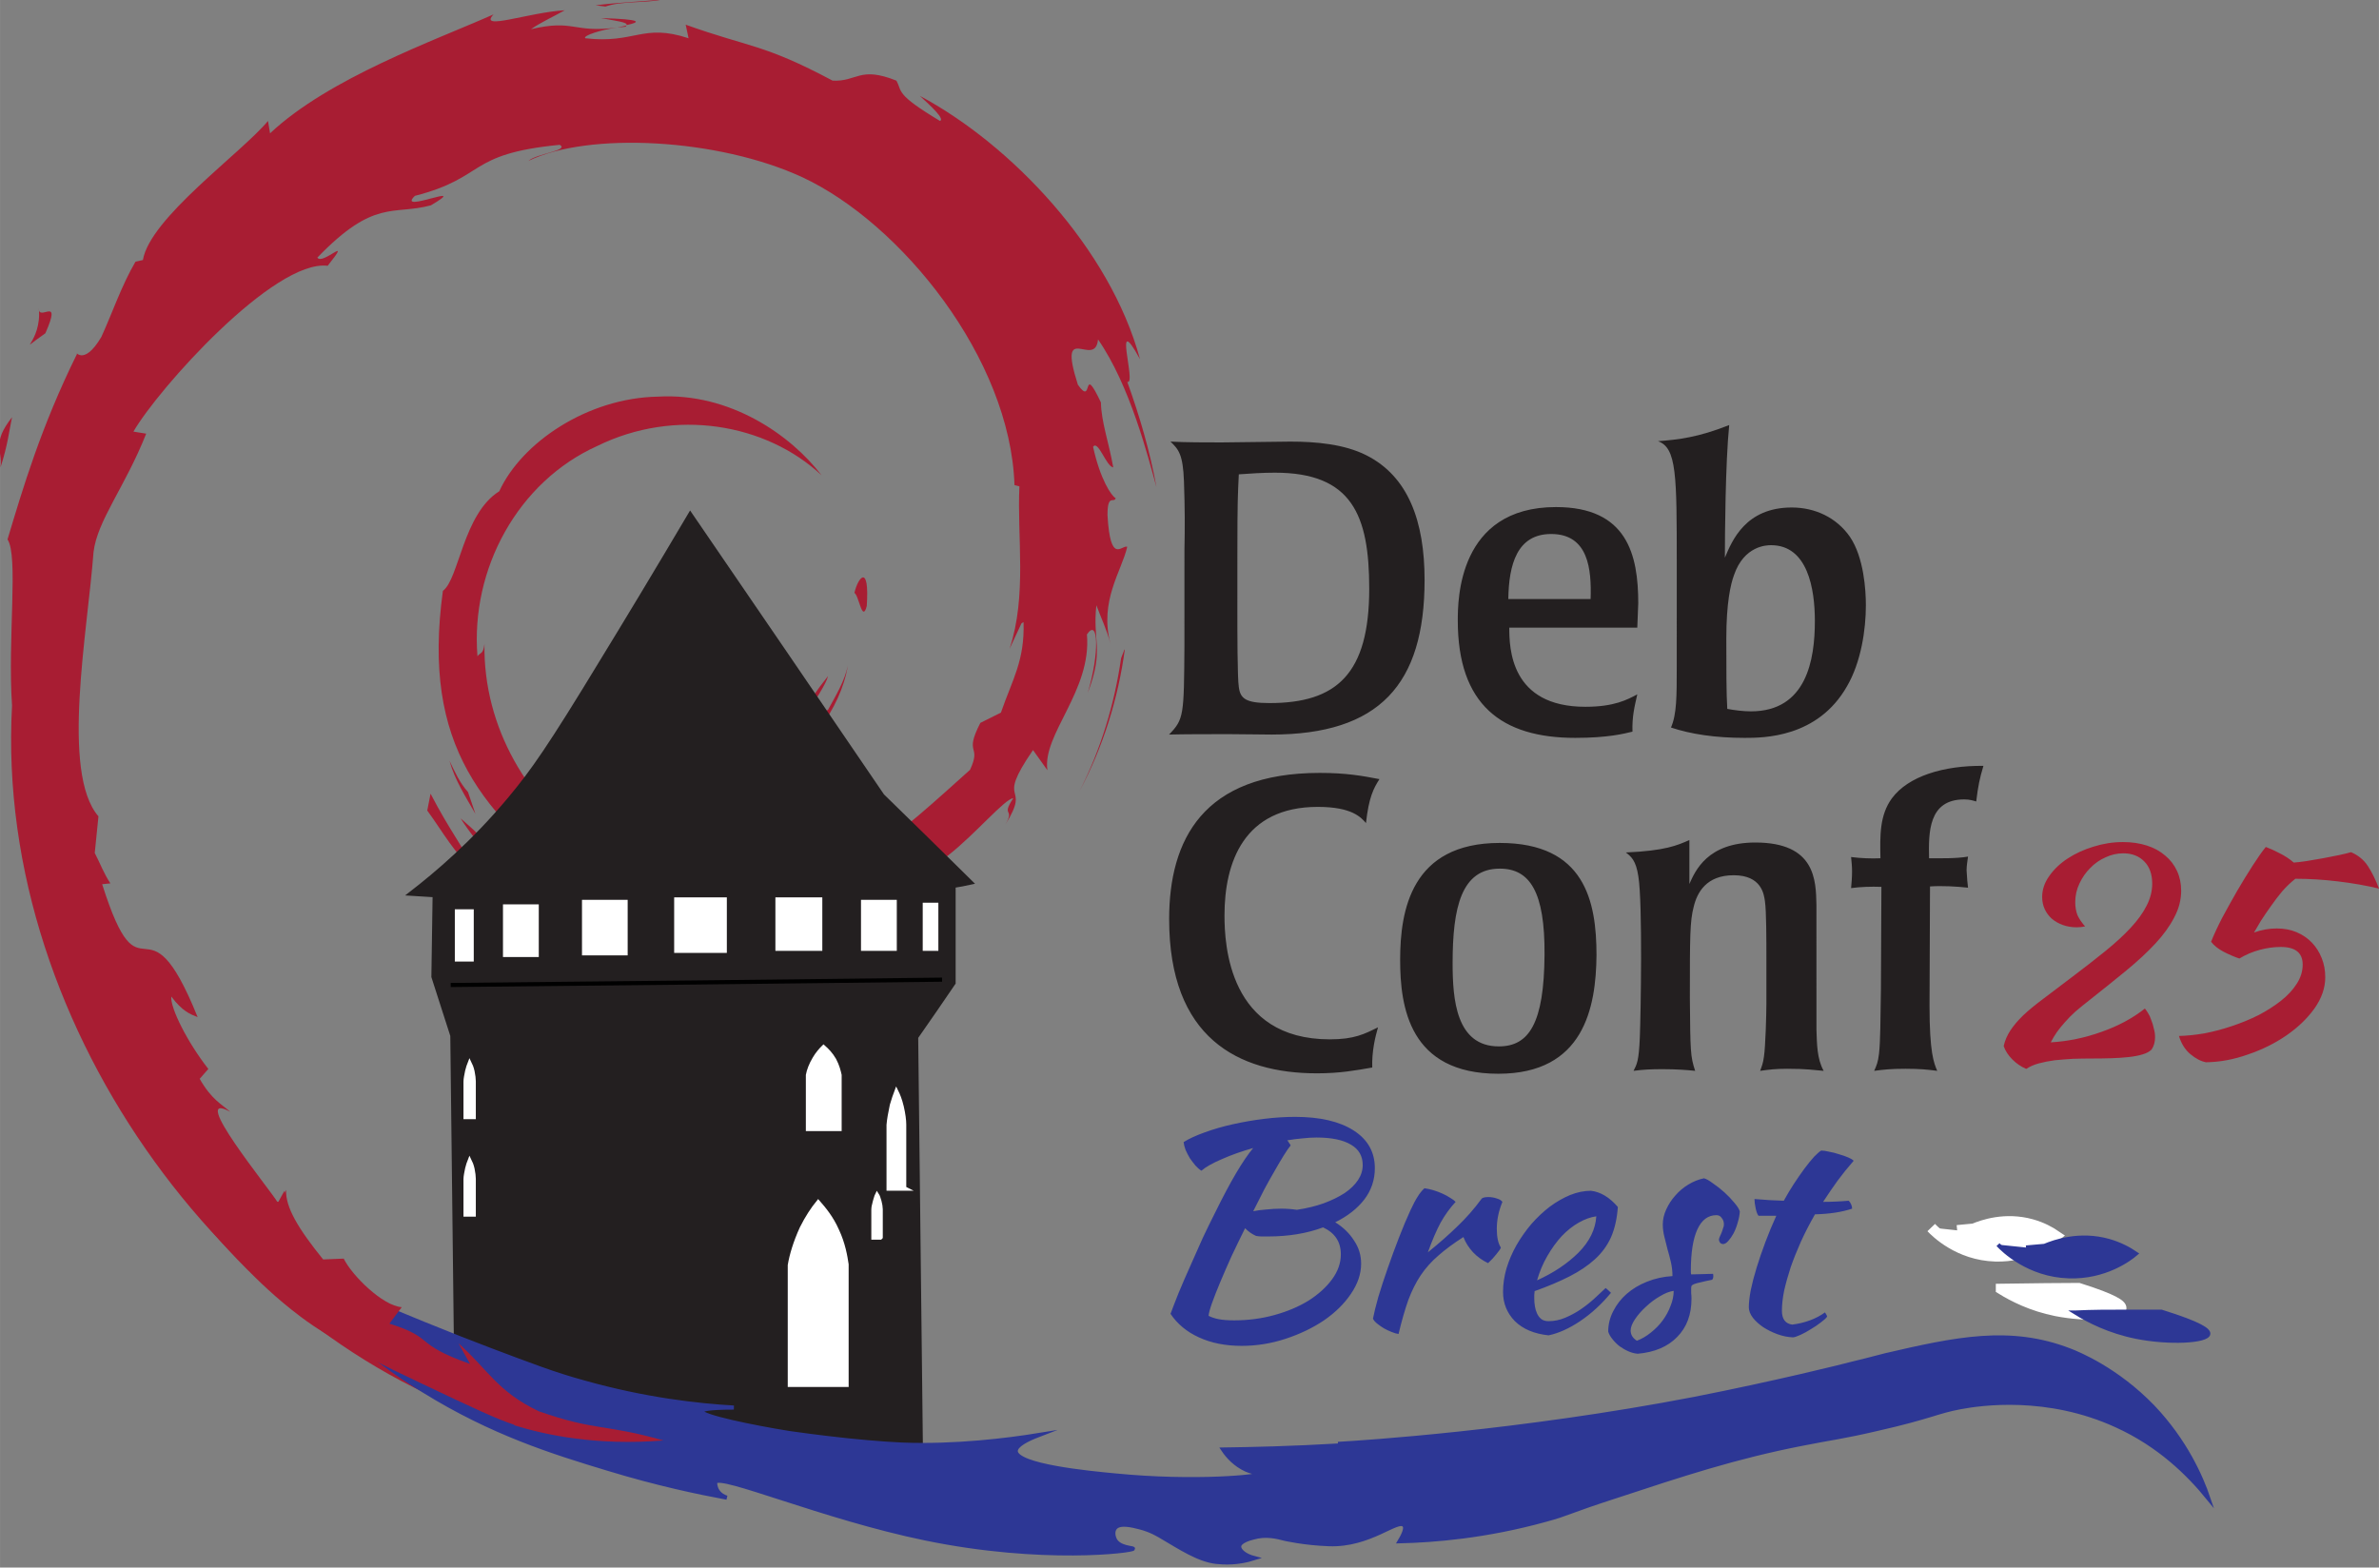 <?xml version="1.0" encoding="UTF-8"?>
<svg width="45.153mm" height="29.756mm" version="1.1" viewBox="0 0 225.76 148.78" xml:space="preserve" xmlns="http://www.w3.org/2000/svg"><rect x="0" y="0" width="225.76" height="148.78" fill="#808080" stroke="none"/><defs><style>.cls-1{fill:none;}.cls-1,.cls-2{stroke:#000;}.cls-1,.cls-2,.cls-3{stroke-miterlimit:10;}.cls-2{fill:#231f20;}.cls-3{fill:#fff;stroke:#fff;}</style><style>.cls-1{fill:none;}.cls-1,.cls-2{stroke:#000;}.cls-1,.cls-2,.cls-3{stroke-miterlimit:10;}.cls-2{fill:#231f20;}.cls-3{fill:#fff;stroke:#fff;}</style><style>.cls-1{fill:#2d3795;}.cls-2{fill:#a81d33;}</style><style>.cls-1{fill:none;}.cls-1,.cls-2{stroke:#000;}.cls-1,.cls-2,.cls-3{stroke-miterlimit:10;}.cls-2{fill:#231f20;}.cls-3{fill:#fff;stroke:#fff;}.cls-4{fill:#2d3795;}.cls-5{fill:#a81d33;}</style><style>.cls-1{fill:none;stroke:#000;}.cls-1,.cls-2,.cls-3{stroke-miterlimit:10;}.cls-2{fill:#fff;stroke:#fff;}.cls-4{fill:#2d3795;}.cls-3{fill:#231f20;stroke:#231f20;}.cls-5{fill:#a81d33;}</style><style>.cls-1{fill:none;stroke:#000;}.cls-1,.cls-2,.cls-3{stroke-miterlimit:10;}.cls-2{fill:#fff;stroke:#fff;}.cls-4{fill:#2d3795;}.cls-3{fill:#231f20;stroke:#231f20;}.cls-5{fill:#a81d33;}</style><style>.cls-1{fill:none;stroke:#000;}.cls-1,.cls-2,.cls-3{stroke-miterlimit:10;}.cls-2{fill:#fff;stroke:#fff;}.cls-4{fill:#2d3795;}.cls-3{fill:#231f20;stroke:#231f20;}.cls-5{fill:#a81d33;}</style><style>.cls-1{fill:none;stroke:#000;}.cls-1,.cls-2,.cls-3{stroke-miterlimit:10;}.cls-2{fill:#fff;stroke:#fff;}.cls-4{fill:#2d3795;}.cls-3{fill:#231f20;stroke:#231f20;}.cls-5{fill:#a81d33;}</style><style>.cls-1{fill:none;stroke:#000;}.cls-1,.cls-2,.cls-3{stroke-miterlimit:10;}.cls-2{fill:#fff;stroke:#fff;}.cls-4{fill:#2d3795;}.cls-3{fill:#231f20;stroke:#231f20;}.cls-5{fill:#a81d33;}</style><style>.cls-1{fill:none;stroke:#000;}.cls-1,.cls-2,.cls-3{stroke-miterlimit:10;}.cls-2{fill:#fff;stroke:#fff;}.cls-4{fill:#2d3795;}.cls-3{fill:#231f20;stroke:#231f20;}.cls-5{fill:#a81d33;}</style><style>.cls-1{fill:none;stroke:#000;}.cls-1,.cls-2,.cls-3{stroke-miterlimit:10;}.cls-2{fill:#fff;stroke:#fff;}.cls-4{fill:#2d3795;}.cls-3{fill:#231f20;stroke:#231f20;}.cls-5{fill:#a81d33;}</style><style>
      .cls-1 {
        fill: #2d3795;
      }

      .cls-2 {
        fill: #231f20;
        stroke: #231f20;
      }

      .cls-2, .cls-3, .cls-4 {
        stroke-miterlimit: 9.6;
        stroke-width: 1px;
      }

      .cls-3 {
        fill: none;
        stroke: #000;
      }

      .cls-4 {
        fill: #fff;
        stroke: #fff;
      }

      .cls-5 {
        fill: #a81d33;
      }
    </style><style>
      .cls-1 {
        fill: #2d3795;
        stroke: #2d3795;
        stroke-miterlimit: 10;
      }

      .cls-2 {
        fill: #231f20;
        stroke: #231f20;
      }

      .cls-2, .cls-3, .cls-4 {
        stroke-miterlimit: 9.6;
        stroke-width: 1px;
      }

      .cls-3 {
        fill: none;
        stroke: #000;
      }

      .cls-4 {
        fill: #fff;
        stroke: #fff;
      }

      .cls-5 {
        fill: #a81d33;
      }
    </style></defs><g transform="translate(-22.711 -18.278)"><path d="m133.66 105.52c0 11.248 6.531 14.631 14.021 14.631 2.192 0 3.654-0.275 5.252-0.551-0.046-1.534 0.274-2.871 0.548-3.815-1.279 0.629-2.238 1.141-4.567 1.141-9.591 0-10.002-8.967-10.002-11.76 0-5.034 1.827-10.304 8.86-10.304 3.288 0 4.11 1.023 4.567 1.534 0.274-2.478 0.731-3.304 1.279-4.169-1.644-0.315-3.151-0.59-5.663-0.59-11.098 0-14.295 6.371-14.295 13.883zm40.555 3.422c0-5.113-1.096-10.658-9.18-10.658-8.403 0-9.454 6.411-9.454 11.091 0 4.484 0.868 10.816 9.317 10.816 8.129 0 9.271-6.293 9.317-11.248zm-4.932-0.039c-0.046 6.489-1.461 8.692-4.339 8.692-4.065 0-4.384-4.484-4.384-7.905 0-5.27 0.822-8.967 4.476-8.967 2.832 0 4.293 2.163 4.247 8.181zm25.803-4.72c-0.046-2.36-0.091-5.939-5.8-5.939-4.567 0-5.709 2.714-6.257 3.933v-4.169c-1.142 0.511-2.329 1.023-6.028 1.18 0.502 0.393 0.959 0.747 1.187 2.281 0.411 2.517 0.228 13.136 0.137 15.299-0.091 2.202-0.274 2.517-0.594 3.146 0.913-0.118 1.644-0.157 2.74-0.157 1.37 0 2.329 0.079 3.106 0.157-0.457-1.377-0.457-1.849-0.502-6.883 0-5.821 0-7.315 0.365-8.692 0.32-1.337 1.187-2.989 3.791-2.989 2.649 0 2.877 1.809 2.969 2.478 0.137 0.944 0.137 3.618 0.137 5.467v4.248c0 1.062-0.091 4.09-0.228 4.995-0.091 0.669-0.183 0.865-0.365 1.377 0.868-0.118 1.461-0.197 2.558-0.197 1.872 0 2.466 0.118 3.471 0.197-0.639-1.141-0.639-2.556-0.685-3.894zm10.778-1.77c1.142-0.079 2.512 0 3.608 0.118-0.046-0.393-0.091-0.787-0.137-1.652 0-0.472 0.091-0.905 0.137-1.298-1.142 0.197-2.603 0.157-3.699 0.157-0.046-2.399-0.091-5.585 3.334-5.585 0.548 0 0.868 0.118 1.142 0.197 0.183-1.494 0.32-2.163 0.685-3.382-3.791-0.039-7.125 0.983-8.677 3.068-1.187 1.613-1.142 3.579-1.096 5.703-0.868 0.039-1.873 0-2.786-0.118 0.046 0.511 0.091 0.826 0.091 1.377 0 0.59-0.046 1.023-0.091 1.573 0.868-0.118 1.918-0.157 2.877-0.118l-0.046 9.714c-0.046 2.871-0.046 4.955-0.183 6.135-0.091 0.787-0.228 1.101-0.457 1.613 0.913-0.118 1.598-0.197 2.969-0.197 1.37 0 2.101 0.079 3.014 0.197-0.32-0.747-0.731-1.73-0.731-6.175z" fill="#231f20" stroke-width="1.766" style="white-space:pre" aria-label="Conf"/><path d="m153.18 129.15q0 1.668-1.006 2.986-1.006 1.291-2.753 2.152 1.125 0.699 1.776 1.722 0.681 0.995 0.681 2.206 0 1.453-0.977 2.878-0.947 1.399-2.546 2.502-1.599 1.076-3.641 1.749-2.043 0.673-4.174 0.673-2.309 0-4.056-0.807-1.717-0.78-2.694-2.233 0.296-0.807 0.77-1.991 0.503-1.211 1.095-2.529 0.592-1.345 1.184-2.663 0.622-1.318 1.155-2.367 1.125-2.287 2.013-3.793 0.888-1.506 1.628-2.394-1.628 0.457-2.96 1.049-1.332 0.565-1.954 1.103-0.266-0.161-0.562-0.484-0.266-0.323-0.533-0.699-0.237-0.404-0.414-0.807-0.148-0.404-0.178-0.726 0.77-0.484 1.983-0.915 1.243-0.457 2.694-0.78 1.45-0.323 2.96-0.511 1.539-0.188 2.931-0.188 3.552 0 5.565 1.291 2.013 1.291 2.013 3.578zm-11.278 6.429q-0.562-0.242-1.036-0.726-0.681 1.372-1.302 2.69-0.592 1.318-1.066 2.448-0.474 1.13-0.77 1.964-0.296 0.834-0.326 1.211 0.414 0.215 0.977 0.323 0.592 0.108 1.45 0.108 2.013 0 3.848-0.511 1.835-0.511 3.227-1.372 1.391-0.888 2.22-2.018 0.829-1.13 0.829-2.367 0-1.776-1.687-2.556-2.309 0.861-5.21 0.861-0.414 0-0.651 0-0.207 0-0.503-0.054zm5.743-9.335q-0.622 0-1.332 0.081-0.681 0.054-1.45 0.188 0.118 0.108 0.178 0.242 0.089 0.108 0.148 0.242-0.266 0.323-0.651 0.942-0.385 0.619-0.858 1.453-0.474 0.807-1.006 1.802-0.503 0.995-1.036 2.045 0.503-0.108 1.214-0.161 0.74-0.081 1.45-0.081 0.385 0 0.74 0.027 0.385 0.027 0.74 0.081 1.421-0.215 2.546-0.619 1.155-0.43 1.983-0.968 0.829-0.565 1.273-1.238 0.444-0.673 0.444-1.426 0-1.291-1.125-1.937-1.125-0.673-3.256-0.673zm5.358 17.19q0.148-0.78 0.503-2.045 0.385-1.291 0.888-2.717 0.503-1.453 1.066-2.905 0.562-1.453 1.095-2.609 0.385-0.834 0.681-1.291 0.296-0.484 0.651-0.807 0.414 0.054 0.858 0.188 0.444 0.135 0.858 0.323 0.414 0.188 0.74 0.404 0.326 0.188 0.503 0.377-0.799 0.861-1.421 1.964-0.592 1.103-1.214 2.825 1.599-1.291 2.812-2.475 1.243-1.184 2.309-2.636 0.178-0.135 0.622-0.135 0.414 0 0.799 0.135 0.385 0.108 0.533 0.323-0.533 1.291-0.533 2.556 0 1.184 0.385 1.776-0.03 0.161-0.414 0.619-0.355 0.457-0.799 0.861-0.799-0.377-1.421-1.022-0.622-0.673-0.918-1.453-1.391 0.888-2.368 1.749-0.977 0.834-1.687 1.883-0.681 1.022-1.184 2.367-0.474 1.345-0.918 3.201-0.266-0.027-0.651-0.188-0.355-0.135-0.74-0.35-0.355-0.215-0.651-0.457-0.296-0.242-0.385-0.457zm23.238-10.599q-0.118 1.668-0.651 2.878-0.533 1.184-1.539 2.098-0.977 0.888-2.398 1.614-1.421 0.726-3.315 1.399 0 0.161-0.03 0.35 0 0.161 0 0.35 0 0.35 0.059 0.726 0.059 0.377 0.207 0.699 0.148 0.323 0.414 0.538 0.266 0.188 0.681 0.188 0.799 0 1.569-0.323 0.77-0.323 1.45-0.78 0.71-0.484 1.302-1.022 0.622-0.565 1.095-1.022 0.296 0.242 0.503 0.457-1.332 1.614-2.931 2.69-1.569 1.049-2.99 1.345-2.043-0.215-3.197-1.345-1.125-1.157-1.125-2.771 0-1.103 0.326-2.233 0.355-1.157 0.947-2.206 0.622-1.076 1.421-2.018 0.829-0.942 1.747-1.641 0.947-0.699 1.924-1.103 1.006-0.404 1.983-0.404 1.362 0.161 2.546 1.533zm-2.043 0.888q-0.799 0.108-1.658 0.592-0.858 0.484-1.628 1.291-0.74 0.807-1.362 1.883t-0.977 2.313q2.368-1.076 3.937-2.636 1.569-1.587 1.687-3.443zm13.617-0.457q-0.03 0.511-0.207 1.076-0.148 0.538-0.385 0.995-0.237 0.43-0.503 0.726-0.266 0.296-0.503 0.296-0.326-0.027-0.385-0.404 0-0.081 0.059-0.242 0.089-0.188 0.178-0.404t0.148-0.43q0.089-0.215 0.089-0.377 0-0.377-0.207-0.619-0.178-0.269-0.503-0.269-1.184 0-1.806 1.345-0.622 1.345-0.622 3.954 0 0.269 0.03 0.323 0.622-0.027 1.095-0.027 0.503-0.027 0.977-0.027 0.03 0.054 0.03 0.215 0 0.242-0.118 0.35-0.681 0.135-1.095 0.242-0.385 0.081-0.592 0.161-0.207 0.081-0.266 0.188-0.03 0.081-0.03 0.242 0 0.215 0 0.43 0.03 0.215 0.03 0.538 0 2.26-1.362 3.632-1.332 1.372-3.73 1.587-0.414-0.027-0.858-0.215-0.444-0.188-0.858-0.484-0.385-0.296-0.681-0.673-0.296-0.35-0.414-0.726 0-1.022 0.474-1.937 0.474-0.942 1.273-1.641 0.829-0.726 1.924-1.157 1.125-0.457 2.427-0.538 0-0.673-0.148-1.318-0.148-0.646-0.326-1.238-0.148-0.619-0.296-1.184-0.148-0.592-0.148-1.157 0-0.726 0.326-1.426 0.326-0.726 0.858-1.318 0.533-0.619 1.243-1.049 0.71-0.43 1.48-0.592 0.326 0.081 0.858 0.484 0.562 0.377 1.095 0.861 0.533 0.484 0.947 0.995 0.414 0.484 0.503 0.807zm-9.769 12.267q0.71-0.269 1.332-0.78 0.651-0.511 1.125-1.157 0.474-0.646 0.74-1.372 0.296-0.726 0.296-1.426-0.592 0.081-1.302 0.511-0.71 0.404-1.332 0.995-0.622 0.565-1.036 1.184-0.414 0.619-0.414 1.076 0 0.592 0.592 0.968zm11.545-11.863q-0.148-0.161-0.266-0.673-0.118-0.538-0.118-0.915 0.77 0.054 1.48 0.108 0.71 0.027 1.302 0.054 0.444-0.807 0.947-1.587 0.533-0.807 1.006-1.453 0.503-0.673 0.918-1.13 0.444-0.457 0.681-0.592 0.296 0 0.74 0.108 0.474 0.081 0.947 0.242 0.474 0.135 0.858 0.296 0.385 0.161 0.533 0.323-0.888 1.022-1.539 1.91-0.622 0.861-1.362 1.991 0.592 0 1.184-0.027 0.622-0.027 1.243-0.081 0.148 0.135 0.237 0.35 0.089 0.188 0.089 0.404-1.45 0.484-3.523 0.538-0.74 1.291-1.332 2.583-0.562 1.264-0.977 2.448-0.385 1.184-0.622 2.233-0.207 1.049-0.207 1.883 0 1.184 0.977 1.318 0.888-0.108 1.687-0.404 0.799-0.296 1.421-0.753 0.178 0.242 0.207 0.404-0.178 0.242-0.622 0.565-0.414 0.323-0.918 0.619-0.503 0.323-0.977 0.538-0.474 0.215-0.71 0.242-0.74-0.027-1.48-0.296-0.74-0.269-1.362-0.673-0.592-0.404-0.977-0.888-0.385-0.511-0.385-0.995 0-0.646 0.178-1.614 0.207-0.995 0.562-2.152 0.355-1.157 0.829-2.421 0.474-1.264 1.036-2.502z" fill="#2d3795" stroke-width="1.176" style="white-space:pre" aria-label="Brest"/><path d="m229.7 102.81q0 1.317-0.664 2.551-0.634 1.234-1.781 2.469-1.147 1.234-2.747 2.551-1.57 1.289-3.411 2.743-0.845 0.658-1.449 1.179-0.574 0.521-0.996 1.015-0.423 0.466-0.755 0.933-0.302 0.439-0.574 0.96 2.415-0.137 4.799-0.988 2.415-0.85 4.135-2.222 0.121 0.137 0.302 0.439 0.181 0.274 0.302 0.658 0.151 0.357 0.241 0.795 0.121 0.411 0.121 0.823 0 0.686-0.332 1.179-0.302 0.302-0.875 0.466-0.543 0.165-1.298 0.247-0.755 0.082-1.63 0.11-0.875 0.027-1.811 0.027-0.906 0-1.811 0.027-0.906 0.055-1.751 0.137-0.815 0.11-1.539 0.302-0.694 0.192-1.177 0.521-0.724-0.302-1.328-0.905-0.574-0.576-0.815-1.262 0.181-0.795 0.634-1.481 0.453-0.686 1.207-1.426 0.785-0.741 1.932-1.591 1.147-0.878 2.717-2.057 1.751-1.317 3.169-2.469 1.419-1.152 2.385-2.194 0.996-1.07 1.509-2.085 0.543-1.042 0.543-2.112 0-1.344-0.755-2.112-0.755-0.768-1.992-0.768-0.875 0-1.69 0.384-0.815 0.357-1.449 1.015-0.634 0.631-1.026 1.481-0.392 0.823-0.392 1.756 0 0.686 0.211 1.234 0.241 0.521 0.724 1.07-0.423 0.082-0.785 0.082-0.724 0-1.328-0.219t-1.056-0.603q-0.423-0.384-0.664-0.905-0.241-0.521-0.241-1.152 0-1.042 0.664-1.975 0.664-0.96 1.751-1.673 1.087-0.713 2.445-1.125 1.389-0.439 2.807-0.439 1.238 0 2.264 0.329 1.026 0.329 1.751 0.96 0.724 0.603 1.117 1.454 0.392 0.85 0.392 1.865zm2.837 4.855q0.392-0.987 1.056-2.277 0.694-1.289 1.419-2.551 0.755-1.289 1.479-2.414 0.724-1.125 1.238-1.756 0.604 0.219 1.328 0.603 0.724 0.357 1.328 0.878 0.423-0.027 1.177-0.137 0.785-0.137 1.6-0.274 0.815-0.165 1.539-0.302 0.755-0.165 1.117-0.274 1.026 0.439 1.6 1.317 0.574 0.878 1.056 2.14-1.841-0.439-3.924-0.686-2.053-0.247-4.014-0.247-0.634 0.494-1.238 1.179-0.574 0.686-1.087 1.426-0.513 0.713-0.936 1.371-0.392 0.658-0.664 1.125 1.056-0.384 2.173-0.384 1.026 0 1.871 0.357 0.845 0.357 1.449 0.988t0.936 1.481q0.332 0.823 0.332 1.81 0 1.509-1.026 2.962-1.026 1.426-2.656 2.551t-3.652 1.81q-1.992 0.713-3.984 0.741-0.724-0.137-1.479-0.768-0.755-0.631-1.087-1.728 1.117-0.027 2.415-0.247 1.298-0.247 2.596-0.686 1.328-0.439 2.535-1.042 1.207-0.631 2.143-1.371 0.936-0.741 1.479-1.591 0.574-0.878 0.574-1.838 0-1.673-2.083-1.673-0.966 0-1.992 0.274-1.026 0.274-1.932 0.823-0.664-0.219-1.479-0.631-0.785-0.411-1.207-0.96z" fill="#a81d33" stroke-width="1.199" style="white-space:pre" aria-label="25"/><path d="m135.11 79.542c-0.046 6.647-0.046 7.001-1.461 8.456 1.416-0.039 3.791-0.039 5.709-0.039 1.461 0 2.832 0.039 4.019 0.039 10.23 0 14.523-4.759 14.523-14.67 0-5.585-1.553-9.832-5.526-11.838-2.101-1.062-4.795-1.298-7.216-1.298-1.096 0-2.147 0.039-3.243 0.039s-2.192 0.039-3.288 0.039c-1.461 0-3.425 0-4.841-0.079 0.776 0.747 1.187 1.219 1.279 3.776 0.091 2.635 0.091 4.287 0.046 6.529zm5.024-8.613c0-5.191 0.046-5.703 0.137-7.63 1.05-0.079 2.284-0.157 3.425-0.157 7.307 0 8.951 4.012 8.951 11.012 0 8.102-3.106 10.855-9.454 10.855-2.284 0-2.786-0.433-2.923-1.534-0.137-0.787-0.137-5.467-0.137-7.119zm38.043 4.601c0-4.601-1.05-9.124-7.809-9.124-9.317 0-9.317 8.888-9.317 10.776 0 7.984 4.156 11.13 11.143 11.13 3.106 0 4.613-0.393 5.435-0.59-0.046-1.416 0.183-2.32 0.457-3.54-0.959 0.511-2.192 1.18-4.932 1.18-7.125 0-7.216-5.585-7.216-7.512h12.148zm-12.331-0.393c0.046-3.264 0.822-6.175 4.065-6.175 3.562 0 3.836 3.382 3.745 6.175zm15.984 6.371c0 2.91 0 4.562-0.548 5.821 1.873 0.629 4.202 0.983 6.987 0.983 1.781 0 6.942 0 9.728-4.916 1.324-2.281 1.781-5.349 1.781-7.669 0-1.416-0.183-4.523-1.507-6.489-1.279-1.849-3.334-2.792-5.526-2.792-4.384 0-5.663 3.146-6.348 4.759 0-2.006 0.046-9.006 0.411-12.585-2.969 1.18-4.795 1.377-6.759 1.534 1.781 0.629 1.781 3.225 1.781 11.681zm13.107-4.287c0 3.658-0.776 8.574-6.074 8.574-0.731 0-1.644-0.118-2.238-0.236-0.091-1.416-0.091-3.854-0.091-6.686 0-3.382 0.411-5.152 0.731-6.017 0.959-2.792 3.106-2.832 3.517-2.832 3.471 0 4.156 4.13 4.156 7.197z" fill="#231f20" stroke-width="1.766" style="white-space:pre" aria-label="Deb"/><path class="cls-4" d="m212.61 140.62c1.145 0.71 2.92 1.621 5.225 2.08 2.828 0.564 6.074 0.377 6.173-0.238 0.048-0.303-0.646-0.85-4.035-1.917-1.023 3e-3 -2.053 0.01-3.087 0.02-1.435 0.014-2.859 0.031-4.276 0.054z" stroke-width=".34"/><path class="cls-4" d="m205.98 134.79c0.432 0.449 2.597 2.621 6.085 2.726 3.09 0.095 5.208-1.492 5.765-1.938-0.561-0.384-1.339-0.812-2.325-1.088-2.512-0.704-4.67 0.071-5.49 0.415-0.523 0.051-1.047 0.099-1.574 0.15" stroke-width=".34"/><g transform="matrix(.381 0 0 .381 -16.258 -6.754)"><g transform="matrix(1.025 0 0 1.025 -9.117 4.196)"><path class="cls-5" d="m276.7 244.9c-5.8 0 1.1 3 8.7 4.2 2.1-1.6 4-3.3 5.7-4.9-4.7 1.2-9.5 1.2-14.4 0.7"/><path class="cls-5" d="m307.8 237.2c3.5-4.8 6-10 6.9-15.4-0.8 3.8-2.9 7.2-4.8 10.7-10.8 6.8-1-4.1 0-8.2-11.7 14.7-1.6 8.8-2 12.9"/><path class="cls-5" d="m319.3 207.3c0.7-10.4-2.1-7.1-3-3.2 1.1 0.6 1.9 7.4 3 3.2"/><path class="cls-5" d="m254.7 64.4c3.1 0.6 6.7 1 6.2 1.7 3.4-0.7 4.2-1.4-6.2-1.7"/><path class="cls-5" d="m260.9 66.2-2.2 0.5 2-0.2 0.2-0.3"/><path class="cls-5" d="m357.4 211.2c0.3 9.4-2.7 13.9-5.5 22l-5 2.5c-4.1 8 0.4 5.1-2.5 11.4-6.4 5.7-19.4 17.8-23.6 18.9-3 0 2.1-3.6 2.7-5-8.6 5.9-6.9 8.8-20 12.4l-0.4-0.8c-32.3 15.2-77.3-14.9-76.7-56.1-0.3 2.6-1 2-1.7 3-1.7-21.2 9.8-42.4 29.1-51.1 18.9-9.3 41-5.5 54.5 7.1-7.4-9.7-22.2-20.1-39.7-19.1-17.2 0.3-33.2 11.2-38.6 23-8.8 5.5-9.8 21.4-13.7 24.2-5.2 37.9 9.7 54.3 34.8 73.5 4 2.7 1.1 3.1 1.6 5.1-8.4-3.9-16-9.8-22.3-17 3.3 4.9 6.9 9.6 11.6 13.4-3.9-1.3-8.5-6.1-12.5-10.6-0.5-0.6-2-2.7-4.5-5.1-1.8-1.8-3.4-3.1-4.4-4 3.6 5.7 14.8 20.3 35.3 29.3 14.8 6.5 30.6 8.8 41.5 4.2-10 0.4-22.8 0.2-34.1-4-4.7-2.4-11.2-7.5-10-8.4 29.6 11.1 60.3 8.4 85.9-12.2 6.5-5.1 13.7-13.7 15.7-13.8-3.1 4.7 0.5 2.2-1.9 6.4 6.5-10.5-2.8-4.3 6.7-18.1l3.5 4.9c-1.3-8.7 10.8-19.3 9.6-33 2.8-4.2 3.1 4.5 0.2 14.2 4.1-10.7 1.1-12.5 2.1-21.3 1.1 3 2.6 6.1 3.4 9.3-2.7-10.4 2.7-17.5 4.1-23.5-1.3-0.6-4.1 4.6-4.8-7.7 0-5.3 1.5-2.8 2-4.1-1.1-0.6-3.8-4.7-5.5-12.5 1.2-1.8 3.2 4.8 4.9 5-1.1-6.2-2.9-11-3-15.8-4.8-10.1-1.7 1.3-5.6-4.3-5.1-16 4.2-3.7 4.9-11 7.8 11.2 12.2 28.7 14.2 35.9-1.6-8.8-4.1-17.3-7.1-25.6 2.4 1-3.8-18.1 3.1-5.5-7.3-27-31.4-52.2-53.5-64 2.7 2.5 6.1 5.6 4.9 6.1-11-6.6-9.1-7.1-10.6-9.8-9-3.6-9.5 0.3-15.5 0-16.9-9-20.1-8-35.7-13.6l0.7 3.3c-11.2-3.7-13 1.4-25.1 0-0.7-0.6 3.9-2.1 7.7-2.6-10.8 1.4-10.3-2.1-20.9 0.4 2.6-1.8 5.4-3 8.2-4.6-8.8 0.5-21.1 5.1-17.3 1-14.4 6.4-39.9 15.4-54.3 28.9l-0.5-3c-6.6 7.9-28.7 23.6-30.4 33.8l-1.8 0.4c-3.4 5.8-5.6 12.4-8.3 18.3-4.5 7.6-6.6 2.9-5.9 4.1-8.8 17.8-13.2 32.8-16.9 45.1 2.7 4 0 24.2 1.1 40.4-4.4 79.8 56 157.2 122 175.1 9.7 3.5 24.1 3.3 36.3 3.7-14.4-4.1-16.3-2.2-30.4-7.1-10.1-4.8-12.4-10.2-19.6-16.5l2.8 5c-14.1-5-8.2-6.2-19.7-9.8l3-4c-4.6-0.3-12.1-7.7-14.2-11.8l-5 0.2c-6-7.4-9.2-12.7-9-16.9l-1.6 2.9c-1.8-3.1-22.1-27.8-11.6-22.1-2-1.8-4.5-2.9-7.4-8l2.1-2.4c-5.1-6.5-9.3-14.9-9-17.6 2.7 3.6 4.6 4.3 6.4 5-12.8-31.7-13.5-1.7-23.2-32.3l2-0.2c-1.6-2.4-2.5-4.9-3.8-7.4l0.9-8.9c-9.2-10.6-2.6-45.2-1.2-64.2 0.9-7.7 7.7-15.9 12.8-28.8l-3.1-0.5c6-10.4 34.2-41.9 47.2-40.3 6.3-7.9-1.3 0-2.5-2 13.9-14.4 18.3-10.2 27.6-12.7 10.1-6-8.7 2.3-3.9-2.3 17.5-4.5 12.4-10.2 35.2-12.4 2.4 1.4-5.6 2.1-7.6 3.9 14.6-7.1 46.1-5.5 66.6 4 23.8 11.1 50.5 43.9 51.5 74.8l1.2 0.3c-0.6 12.3 1.9 26.5-2.4 39.5l2.9-6.2"/><path class="cls-5" d="m213.3 252.9-0.8 4.1c3.8 5.2 6.8 10.8 11.7 14.8-3.5-6.8-6.1-9.7-10.9-18.9"/><path class="cls-5" d="m222.4 252.5c-2-2.2-3.2-4.9-4.5-7.6 1.3 4.7 3.9 8.7 6.3 12.9l-1.8-5.3"/><path class="cls-5" d="m381.9 217.9-0.8 2.1c-1.6 11.1-4.9 22.1-10.1 32.3 5.7-10.7 9.4-22.5 11-34.4"/><path class="cls-5" d="m255.8 61.6c3.9-1.4 9.6-0.8 13.8-1.7-5.4 0.5-10.8 0.7-16.2 1.4l2.4 0.3"/><path class="cls-5" d="m118.1 134.9c0.9 8.4-6.3 11.6 1.6 6.1 4.2-9.5-1.7-2.6-1.6-6.1"/><path class="cls-5" d="m108.8 173.6c1.8-5.6 2.1-8.9 2.8-12.2-5 6.4-2.3 7.8-2.8 12.2"/><path class="cls-2" d="m214.4 277.6c-2-0.1-3.9-0.3-5.9-0.4 6.2-4.8 15.1-12.3 24.1-23.1 5.5-6.6 9.6-12.4 22.4-33.5 5.7-9.3 13-21.4 21.4-35.6 15.6 22.8 31.2 45.6 46.7 68.4 7.2 7 14.3 14 21.5 21.1-1.4 0.3-2.8 0.6-4.2 0.8v23.6c-3 4.4-6 8.8-9.1 13.2 0.4 37.8 0.9 75.5 1.3 113.3-2.6-0.8-6-1.9-9.9-3 0 0-6.2-1.8-12.4-3.4-13.1-3.4-34.8-6.8-36.1-7-20.7-3.3-27-8.6-45.8-13-1.9-0.5-5-1.1-8.8-1.8-0.3-28.5-0.7-57-1-85.5-1.5-4.8-3.1-9.5-4.6-14.3 0.1-6.6 0.2-13.2 0.3-19.9z"/><path class="cls-3" d="m218.2 299.4c39.8-0.4 79.6-0.8 119.4-1.3"/><rect class="cls-4" x="250.6" y="279.2" width="10.1" height="12.5"/><rect class="cls-4" x="273" y="278.6" width="11.8" height="12.5"/><rect class="cls-4" x="297.6" y="278.6" width="10.4" height="12"/><rect class="cls-4" x="318.4" y="279.2" width="7.7" height="11.4"/><rect class="cls-4" x="333.4" y="279.9" width="2.8" height="10.7"/><rect class="cls-4" x="231.4" y="280.3" width="7.7" height="11.8"/><rect class="cls-4" x="219.7" y="281.5" width="3.6" height="11.7"/><path class="cls-4" d="m314.4 396.6h-13.8v-29.1c0.4-2.4 1.3-5.5 2.9-9 1.3-2.6 2.7-4.7 4-6.3 1.3 1.5 3.2 3.7 4.6 6.9 1.5 3.2 2 6.2 2.3 8.2v29.2z"/><path class="cls-4" d="m328.6 348.9h-4v-15.5c0.1-1.3 0.4-2.9 0.8-4.8 0.4-1.4 0.8-2.5 1.1-3.3 0.4 0.8 0.9 2 1.3 3.7s0.6 3.3 0.6 4.3v15.5z"/><path class="cls-3" d="m322.6 360.8h-1.7v-6.8c0-0.6 0.2-1.3 0.4-2.1 0.2-0.6 0.3-1.1 0.5-1.5 0.2 0.3 0.4 0.9 0.6 1.6 0.2 0.8 0.3 1.4 0.3 1.9v6.8z"/><path class="cls-4" d="m322.6 360.8h-1.7v-6.8c0-0.6 0.2-1.3 0.4-2.1 0.2-0.6 0.3-1.1 0.5-1.5 0.2 0.3 0.4 0.9 0.6 1.6 0.2 0.8 0.3 1.4 0.3 1.9v6.8z"/><path class="cls-4" d="m312.7 334.4h-7.7v-13.1c0.2-1.1 0.7-2.5 1.6-4 0.7-1.2 1.5-2.1 2.2-2.8 0.8 0.7 1.8 1.7 2.6 3.1 0.8 1.5 1.1 2.8 1.3 3.7z"/><path class="cls-4" d="m223.8 331.5h-2v-8.6c0-0.7 0.2-1.6 0.4-2.6 0.2-0.8 0.4-1.4 0.6-1.9 0.2 0.4 0.5 1.1 0.7 2 0.2 1 0.3 1.8 0.3 2.4v8.6z"/><path class="cls-4" d="m223.8 355.2h-2v-8.6c0-0.7 0.2-1.6 0.4-2.6 0.2-0.8 0.4-1.4 0.6-1.9 0.2 0.4 0.5 1.1 0.7 2 0.2 1 0.3 1.8 0.3 2.4v8.6z"/><path class="cls-1" d="m434.3 411.3c-11.7 0.7-21.5 0.9-28.4 1 1.2 1.8 3 3.7 5.6 4.9 2.1 0.9 3.6 0.8 3.6 1 0 0.7-16.1 2.3-35.4 0.4-6.4-0.6-24-2.3-24.2-5.9 0-1.5 2.9-2.9 5.5-3.9-7.4 1.2-20.2 2.8-33.1 2.3-4.7-0.2-11.6-0.8-18.2-1.6-2.6-0.3-5.6-0.7-9.2-1.2-8.7-1.4-21.5-4-21.4-5.3 0-0.4 1.5-0.9 7.9-0.9-8.7-0.5-21.5-1.9-36.4-6.1-7.3-2-12.7-4.1-22.8-7.9-9.2-3.5-21.8-8.5-36.9-15.2-1.2 2.1-2.3 4.2-3.5 6.3 9.4 9 18.1 15.1 24.4 18.9 16.5 10.2 31.1 14.8 44.7 18.9 11.8 3.6 21.8 5.7 28.8 7-0.7-0.2-1.7-0.7-2.3-1.7-0.5-0.8-0.6-1.8-0.5-2.1 1-2.3 26.2 8.6 51 13.7 28.6 5.9 50.5 3 50.5 2.5 0-0.2-3.4-0.2-4.4-2.2-0.4-0.8-0.6-2 0-2.8 1.1-1.5 4.4-0.6 6-0.2 2.8 0.7 4.7 1.9 5.7 2.5 4.1 2.4 8.6 5.4 12.9 5.9 1.9 0.2 5.2 0.4 9.3-0.9-2.3-0.6-3.7-1.8-3.7-2.8 0-1.3 2.6-2 3.4-2.2 3.1-0.9 5.8-0.2 7.7 0.3 0 0 4.8 1.1 10.7 1.3 10 0.4 16.8-6.4 18.3-4.6 0.4 0.4 0.4 1.4-1.1 3.9 8.4-0.2 20.9-1.2 35.4-5.2 5.9-1.6 4.9-1.8 17.6-5.9 15.5-5.1 28.4-9.4 44.8-12.6 7-1.4 9.6-1.6 18.2-3.6 13.2-3 14.4-4.2 20.3-5.3 4.8-0.9 21.1-3.3 38 4.5 10.3 4.7 17.4 11.7 22.2 17.6-1.7-5-5.5-13.8-13.5-22.2-8.8-9.1-18.1-12.9-20.2-13.7-14.5-5.6-27.6-2.8-44.8 1.2-2.5 0.6-1.7 0.5-7.9 2-1.8 0.5-19.1 4.8-38.5 8.6-42.6 8.2-80.9 10.6-86.1 10.9z"/><path class="cls-1" d="m613 379c3.2 2 8.3 4.6 14.8 5.9 8 1.6 17.2 1.1 17.5-0.7 0.1-0.9-1.8-2.4-11.4-5.4h-8.7c-4.1 0-8.1 0-12.1 0.2z"/><path class="cls-1" d="m594.2 362.5c1.2 1.3 7.4 7.4 17.2 7.7 8.8 0.3 14.8-4.2 16.3-5.5-1.6-1.1-3.8-2.3-6.6-3.1-7.1-2-13.2 0.2-15.6 1.2-1.5 0.1-3 0.3-4.5 0.4"/><path class="cls-5" d="m233.6 406.4c7.8 2.4 20 5 36.3 3.7-14.4-4.1-16.3-2.2-30.3-7.1-10.1-4.8-12.4-10.2-19.5-16.5l2.8 5c-14.1-5-8.2-6.2-19.6-9.8l3-4c-4.6-0.3-12.1-7.7-14.1-11.8l-5 0.2c-6-7.4-9.2-12.7-9-16.9-0.5 1-1.1 1.9-1.6 2.9h-22.1c3.3 4.5 8 10.2 14.1 16.3 2.7 2.7 7.1 7.1 13.1 11.6 3.6 2.7 9.5 6.9 29.3 16.2 12.4 5.9 18.6 8.8 22.7 10.1z"/></g></g></g></svg>
